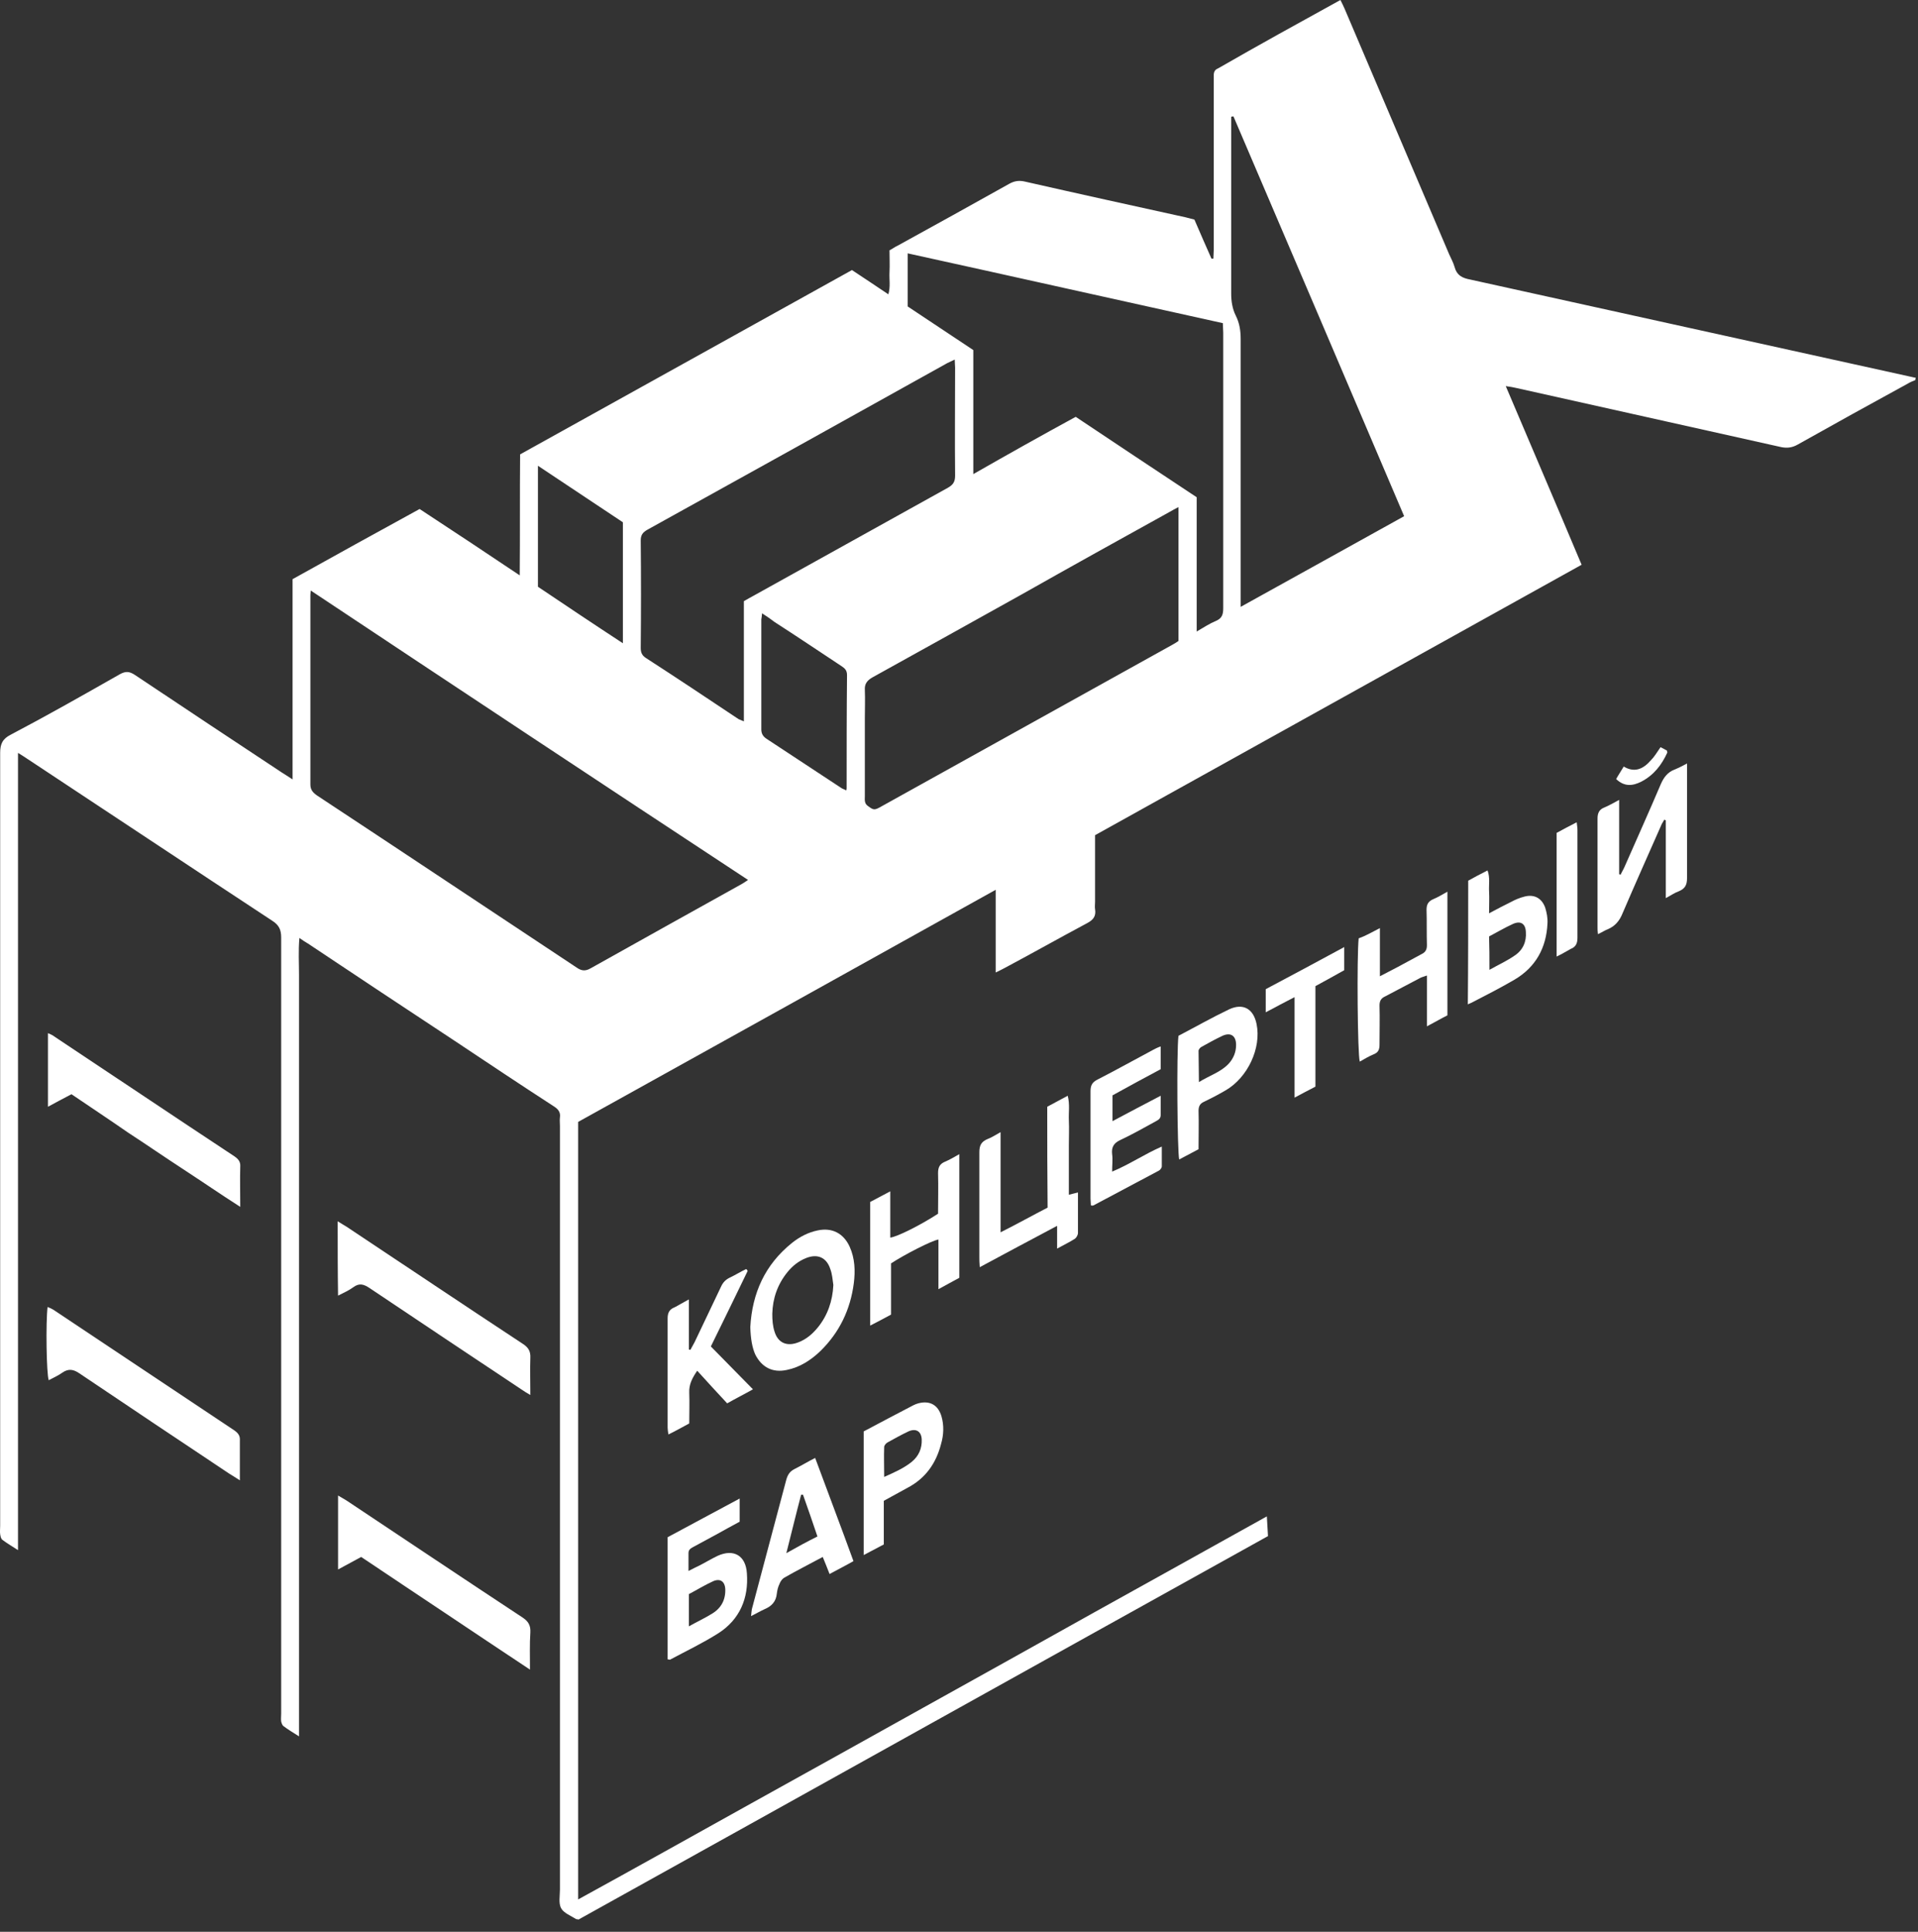 <?xml version="1.0" encoding="UTF-8"?> <svg xmlns="http://www.w3.org/2000/svg" width="141" height="142" viewBox="0 0 141 142" fill="none"><rect x="0" y="0" width="141" height="142" fill="#333333" stroke="none"/><path d="M140.806 27.936C140.611 28.019 140.388 28.103 140.22 28.214C137.516 29.692 134.839 31.17 132.163 32.675C131.773 32.898 131.41 32.954 130.964 32.87C124.468 31.421 117.972 29.971 111.476 28.521C111.253 28.465 111.058 28.438 110.695 28.382C112.563 32.787 114.431 37.136 116.271 41.513C104.339 48.148 92.434 54.756 80.502 61.392C80.502 63.064 80.502 64.681 80.502 66.298C80.502 66.466 80.474 66.661 80.502 66.828C80.585 67.33 80.39 67.609 79.916 67.86C77.881 68.947 75.901 70.062 73.866 71.149C73.671 71.261 73.476 71.345 73.197 71.484C73.197 69.449 73.197 67.497 73.197 65.406C62.882 71.149 52.705 76.809 42.501 82.469C42.501 101.483 42.501 120.497 42.501 139.622C46.767 137.28 50.949 134.939 55.159 132.597C59.369 130.255 63.606 127.913 67.844 125.543C72.054 123.201 76.264 120.859 80.446 118.517C84.656 116.175 88.838 113.861 93.131 111.464C93.159 112.021 93.187 112.44 93.215 112.913C76.292 122.309 59.397 131.732 42.529 141.1C42.446 141.072 42.418 141.072 42.362 141.072C41.972 140.821 41.442 140.626 41.247 140.264C41.052 139.901 41.163 139.344 41.163 138.898C41.163 120.19 41.163 101.455 41.163 82.747C41.163 82.552 41.135 82.357 41.163 82.134C41.219 81.744 41.024 81.521 40.717 81.326C38.264 79.736 35.838 78.119 33.413 76.502C29.816 74.133 26.247 71.763 22.651 69.365C22.456 69.254 22.288 69.142 22.01 68.947C21.926 69.895 21.982 70.787 21.982 71.651C21.982 72.516 21.982 73.38 21.982 74.272C21.982 75.164 21.982 76.056 21.982 76.948C21.982 77.841 21.982 78.733 21.982 79.625C21.982 80.517 21.982 81.409 21.982 82.301C21.982 83.166 21.982 84.03 21.982 84.922C21.982 85.814 21.982 86.706 21.982 87.599C21.982 88.491 21.982 89.383 21.982 90.275C21.982 91.167 21.982 92.059 21.982 92.951C21.982 93.816 21.982 94.68 21.982 95.572C21.982 96.464 21.982 97.356 21.982 98.249C21.982 99.141 21.982 100.033 21.982 100.925C21.982 101.789 21.982 102.654 21.982 103.546C21.982 104.438 21.982 105.33 21.982 106.222C21.982 107.114 21.982 108.007 21.982 108.899C21.982 109.791 21.982 110.683 21.982 111.575C21.982 112.44 21.982 113.304 21.982 114.196C21.982 115.088 21.982 115.98 21.982 116.872C21.982 117.765 21.982 118.657 21.982 119.549C21.982 120.441 21.982 121.333 21.982 122.225C21.982 123.09 21.982 123.954 21.982 124.846C21.982 125.738 21.982 126.63 21.982 127.634C21.536 127.355 21.173 127.132 20.839 126.881C20.755 126.826 20.699 126.658 20.671 126.547C20.643 126.352 20.671 126.156 20.671 125.933C20.671 106.919 20.671 87.933 20.671 68.919C20.671 68.334 20.504 67.999 20.03 67.692C14.008 63.733 8.014 59.747 2.02 55.788C1.825 55.648 1.629 55.537 1.323 55.342C1.323 74.913 1.323 94.346 1.323 113.945C0.849 113.638 0.514 113.443 0.18 113.192C0.068 113.109 0.04 112.941 0.012 112.774C-0.015 112.579 0.012 112.384 0.012 112.161C0.012 93.23 0.012 74.272 0.012 55.342C0.012 54.7 0.18 54.31 0.793 54.003C3.497 52.581 6.146 51.076 8.795 49.57C9.241 49.319 9.519 49.347 9.938 49.626C13.534 52.024 17.131 54.422 20.727 56.791C20.95 56.931 21.173 57.07 21.508 57.293C21.508 54.756 21.508 52.303 21.508 49.877C21.508 47.452 21.508 45.026 21.508 42.573C24.602 40.844 27.697 39.143 30.848 37.415C33.273 39.004 35.671 40.593 38.208 42.294C38.236 39.255 38.208 36.328 38.236 33.4C46.377 28.884 54.49 24.367 62.631 19.851C63.523 20.436 64.387 21.021 65.307 21.635C65.474 21.049 65.363 20.547 65.391 20.018C65.419 19.488 65.391 18.958 65.391 18.401C65.614 18.289 65.781 18.15 65.976 18.066C68.708 16.561 71.441 15.055 74.173 13.522C74.563 13.299 74.926 13.243 75.372 13.354C79.303 14.247 83.234 15.111 87.165 15.975C87.388 16.031 87.583 16.087 87.806 16.142C88.224 17.118 88.642 18.066 89.061 19.014C89.116 19.014 89.144 19.014 89.2 19.014C89.2 18.791 89.228 18.568 89.228 18.345C89.228 14.247 89.228 10.148 89.228 6.05C89.228 5.883 89.228 5.687 89.228 5.52C89.228 5.297 89.312 5.13 89.507 5.046C89.535 5.046 89.535 5.018 89.562 5.018C92.518 3.318 95.501 1.673 98.54 0C98.651 0.223 98.763 0.446 98.847 0.641C101.411 6.663 103.976 12.685 106.541 18.707C106.681 19.014 106.848 19.321 106.932 19.627C107.099 20.241 107.489 20.436 108.075 20.547C118.809 22.917 129.542 25.287 140.304 27.657C140.471 27.685 140.638 27.741 140.834 27.768C140.806 27.852 140.806 27.88 140.806 27.936ZM22.846 43.409C22.818 43.66 22.818 43.743 22.818 43.827C22.818 48.427 22.818 53.055 22.818 57.656C22.818 58.046 22.985 58.241 23.292 58.464C29.677 62.674 36.033 66.912 42.39 71.121C42.752 71.373 43.031 71.4 43.421 71.177C47.102 69.114 50.809 67.051 54.517 64.988C54.657 64.904 54.796 64.821 54.992 64.681C44.23 57.6 33.58 50.546 22.846 43.409ZM79.08 30.64C82.035 32.619 84.99 34.571 87.973 36.55C87.973 39.812 87.973 43.047 87.973 46.42C88.503 46.113 88.921 45.834 89.395 45.639C89.841 45.444 89.925 45.165 89.925 44.691C89.925 37.944 89.925 31.198 89.925 24.451C89.925 24.228 89.897 24.005 89.897 23.754C82.174 22.053 74.48 20.324 66.729 18.624C66.729 19.99 66.729 21.244 66.729 22.527C68.318 23.586 69.907 24.646 71.552 25.733C71.552 28.744 71.552 31.727 71.552 34.85C74.089 33.4 76.57 32.006 79.08 30.64ZM54.685 44.19C54.936 44.05 55.159 43.911 55.382 43.799C60.149 41.151 64.917 38.502 69.684 35.853C70.075 35.63 70.214 35.407 70.214 34.961C70.186 32.313 70.214 29.664 70.214 27.016C70.214 26.848 70.186 26.681 70.186 26.43C69.963 26.542 69.824 26.597 69.656 26.681C62.296 30.779 54.936 34.878 47.575 38.948C47.241 39.143 47.102 39.339 47.102 39.729C47.129 42.349 47.129 44.998 47.102 47.619C47.102 47.953 47.185 48.176 47.492 48.372C49.778 49.849 52.036 51.355 54.294 52.86C54.406 52.916 54.517 52.944 54.685 53.028C54.685 50.1 54.685 47.173 54.685 44.19ZM86.635 37.275C86.356 37.415 86.161 37.526 85.966 37.638C82.342 39.645 78.717 41.653 75.121 43.688C71.469 45.723 67.816 47.758 64.136 49.793C63.746 50.017 63.551 50.267 63.578 50.714C63.606 51.41 63.578 52.108 63.578 52.777C63.578 54.7 63.578 56.596 63.578 58.52C63.578 58.771 63.523 59.05 63.801 59.245C64.22 59.551 64.275 59.579 64.805 59.273C71.915 55.314 79.024 51.383 86.133 47.424C86.301 47.34 86.468 47.228 86.635 47.117C86.635 43.855 86.635 40.621 86.635 37.275ZM90.678 8.559C90.622 8.559 90.566 8.559 90.51 8.587C90.51 8.81 90.51 9.061 90.51 9.284C90.51 13.382 90.51 17.481 90.51 21.579C90.51 22.137 90.594 22.694 90.845 23.196C91.124 23.754 91.207 24.311 91.207 24.925C91.207 31.198 91.207 37.443 91.207 43.716C91.207 43.967 91.207 44.218 91.207 44.608C95.306 42.349 99.237 40.147 103.224 37.944C99.014 28.075 94.86 18.317 90.678 8.559ZM56.023 45.082C55.995 45.305 55.995 45.416 55.967 45.528C55.967 48.232 55.967 50.909 55.967 53.613C55.967 53.947 56.107 54.143 56.358 54.31C58.17 55.509 60.01 56.708 61.822 57.907C61.934 57.99 62.073 58.018 62.212 58.102C62.24 58.018 62.24 57.962 62.24 57.907C62.24 55.146 62.24 52.386 62.268 49.626C62.268 49.264 62.101 49.124 61.85 48.957C60.205 47.87 58.588 46.782 56.943 45.723C56.692 45.528 56.413 45.333 56.023 45.082ZM45.791 47.284C45.791 44.218 45.791 41.318 45.791 38.391C43.728 37.025 41.693 35.658 39.546 34.236C39.546 37.275 39.546 40.175 39.546 43.13C41.581 44.496 43.617 45.862 45.791 47.284Z" fill="white"></path><path d="M17.633 108.815C17.299 108.592 17.103 108.481 16.88 108.341C13.2 105.888 9.52 103.435 5.84 100.953C5.394 100.647 5.031 100.591 4.585 100.897C4.279 101.12 3.944 101.26 3.582 101.455C3.414 100.981 3.359 97.217 3.498 96.074C3.637 96.13 3.777 96.186 3.916 96.269C8.349 99.225 12.782 102.18 17.215 105.135C17.494 105.33 17.661 105.525 17.633 105.888C17.633 106.808 17.633 107.756 17.633 108.815Z" fill="white"></path><path d="M5.255 80.433C4.669 80.74 4.14 81.019 3.526 81.353C3.526 79.485 3.526 77.757 3.526 75.944C3.722 76.028 3.861 76.084 4 76.195C8.405 79.123 12.81 82.078 17.243 85.005C17.522 85.201 17.689 85.396 17.662 85.758C17.634 86.678 17.662 87.626 17.662 88.713C16.184 87.765 14.846 86.845 13.479 85.953C12.113 85.061 10.775 84.141 9.409 83.249C8.043 82.301 6.649 81.381 5.255 80.433Z" fill="white"></path><path d="M24.824 89.773C25.103 89.941 25.27 90.052 25.465 90.164C29.787 93.035 34.108 95.935 38.43 98.779C38.82 99.029 39.015 99.308 38.987 99.81C38.959 100.674 38.987 101.539 38.987 102.542C38.708 102.375 38.513 102.264 38.318 102.124C34.582 99.643 30.874 97.162 27.166 94.68C26.748 94.401 26.413 94.29 25.967 94.624C25.661 94.848 25.298 95.015 24.852 95.238C24.824 93.398 24.824 91.641 24.824 89.773Z" fill="white"></path><path d="M38.96 122.728C36.785 121.278 34.722 119.912 32.687 118.546C30.652 117.179 28.616 115.841 26.553 114.447C25.996 114.754 25.466 115.033 24.852 115.367C24.852 113.527 24.852 111.771 24.852 109.931C25.104 110.07 25.271 110.182 25.466 110.293C29.787 113.165 34.109 116.064 38.43 118.908C38.848 119.187 39.016 119.493 38.988 119.995C38.932 120.86 38.96 121.696 38.96 122.728Z" fill="white"></path><path d="M122.46 66.019C122.46 64.04 122.46 62.172 122.46 60.304C122.432 60.276 122.376 60.276 122.348 60.248C122.265 60.416 122.153 60.555 122.097 60.722C121.149 62.869 120.202 64.988 119.281 67.135C119.058 67.692 118.724 68.082 118.194 68.306C117.971 68.389 117.776 68.529 117.469 68.668C117.441 68.445 117.441 68.306 117.441 68.166C117.441 65.49 117.441 62.813 117.441 60.165C117.441 59.746 117.581 59.495 117.943 59.356C118.278 59.217 118.612 59.022 119.031 58.798C119.031 60.694 119.031 62.479 119.031 64.263C119.058 64.263 119.114 64.291 119.142 64.291C119.226 64.096 119.337 63.928 119.421 63.733C120.313 61.698 121.233 59.663 122.097 57.628C122.32 57.126 122.599 56.763 123.101 56.568C123.38 56.457 123.659 56.317 124.021 56.122C124.021 56.429 124.021 56.652 124.021 56.875C124.021 59.44 124.021 62.005 124.021 64.542C124.021 65.044 123.882 65.322 123.408 65.518C123.101 65.629 122.822 65.824 122.46 66.019Z" fill="white"></path><path d="M76.987 81.353C77.516 81.075 77.962 80.824 78.492 80.545C78.659 81.186 78.548 81.799 78.576 82.357C78.604 82.971 78.576 83.556 78.576 84.169C78.576 84.783 78.576 85.368 78.576 85.981C78.576 86.567 78.576 87.18 78.576 87.822C78.827 87.766 78.994 87.71 79.245 87.654C79.245 88.686 79.245 89.662 79.245 90.637C79.245 90.777 79.133 90.972 79.022 91.056C78.632 91.307 78.213 91.502 77.712 91.781C77.712 91.195 77.712 90.721 77.712 90.108C75.76 91.139 73.948 92.115 72.024 93.147C71.996 92.812 71.996 92.589 71.996 92.394C71.996 89.829 71.996 87.264 71.996 84.699C71.996 84.197 72.135 83.918 72.609 83.723C72.916 83.612 73.195 83.416 73.557 83.221C73.557 85.703 73.557 88.073 73.557 90.582C74.784 89.968 75.871 89.355 77.014 88.769C76.987 86.288 76.987 83.863 76.987 81.353Z" fill="white"></path><path d="M49.08 121.974C49.08 118.991 49.08 116.036 49.08 112.997C50.809 112.077 52.537 111.129 54.377 110.153C54.377 110.767 54.377 111.269 54.377 111.854C53.82 112.161 53.234 112.467 52.649 112.802C52.091 113.109 51.506 113.415 50.948 113.722C50.753 113.833 50.614 113.917 50.614 114.168C50.614 114.558 50.614 114.949 50.614 115.478C50.92 115.311 51.171 115.2 51.394 115.088C51.84 114.865 52.286 114.586 52.76 114.363C53.931 113.833 54.823 114.335 54.907 115.646C55.046 117.486 54.377 119.047 52.816 120.051C51.673 120.776 50.446 121.361 49.247 122.002C49.192 122.002 49.164 121.974 49.08 121.974ZM50.641 119.549C51.283 119.186 51.84 118.935 52.37 118.601C53.011 118.211 53.346 117.597 53.318 116.817C53.29 116.231 52.928 116.008 52.426 116.231C51.812 116.51 51.227 116.872 50.641 117.179C50.641 117.988 50.641 118.712 50.641 119.549Z" fill="white"></path><path d="M55.157 97.552C55.297 95.042 56.245 92.951 58.224 91.362C58.782 90.916 59.423 90.582 60.12 90.442C61.179 90.219 62.016 90.665 62.462 91.641C62.852 92.505 62.88 93.425 62.768 94.317C62.517 96.269 61.709 97.942 60.315 99.308C59.618 99.977 58.809 100.507 57.834 100.702C56.802 100.925 55.994 100.507 55.52 99.559C55.297 99.057 55.185 98.416 55.157 97.552ZM61.263 94.457C61.207 94.067 61.179 93.648 61.04 93.286C60.761 92.422 60.092 92.143 59.256 92.477C58.698 92.7 58.252 93.063 57.889 93.509C57.165 94.401 56.802 95.433 56.774 96.576C56.774 97.022 56.802 97.468 56.941 97.886C57.193 98.722 57.862 99.001 58.698 98.667C59.283 98.444 59.73 98.053 60.12 97.579C60.845 96.687 61.207 95.628 61.263 94.457Z" fill="white"></path><path d="M63.971 88.352C64.445 88.101 64.919 87.85 65.448 87.571C65.448 88.77 65.448 89.857 65.448 90.972C65.95 90.917 67.679 90.052 68.961 89.216C68.961 88.24 68.989 87.237 68.961 86.233C68.961 85.815 69.073 85.564 69.463 85.397C69.798 85.257 70.132 85.062 70.522 84.839C70.522 87.906 70.522 90.861 70.522 93.928C70.076 94.179 69.575 94.43 68.989 94.764C68.989 93.454 68.989 92.283 68.989 91.112C68.487 91.195 66.48 92.227 65.504 92.868C65.504 94.095 65.504 95.35 65.504 96.632C65.03 96.883 64.528 97.162 63.971 97.441C63.971 94.374 63.971 91.391 63.971 88.352Z" fill="white"></path><path d="M101.442 68.222C101.442 69.477 101.442 70.564 101.442 71.763C101.972 71.484 102.362 71.289 102.78 71.066C103.338 70.759 103.923 70.453 104.481 70.146C104.788 70.007 104.899 69.811 104.899 69.477C104.871 68.613 104.899 67.748 104.871 66.884C104.871 66.494 104.983 66.271 105.345 66.103C105.68 65.964 106.014 65.769 106.405 65.546C106.405 68.613 106.405 71.596 106.405 74.635C105.959 74.858 105.485 75.137 104.899 75.443C104.899 74.133 104.899 72.962 104.899 71.707C104.676 71.791 104.537 71.819 104.425 71.875C103.561 72.321 102.697 72.795 101.832 73.241C101.526 73.38 101.414 73.575 101.414 73.91C101.442 74.858 101.414 75.834 101.414 76.781C101.414 77.144 101.331 77.367 100.968 77.506C100.634 77.646 100.299 77.841 99.964 78.036C99.797 77.562 99.741 70.313 99.881 68.975C100.355 68.808 100.801 68.557 101.442 68.222Z" fill="white"></path><path d="M59.926 107.17C60.873 109.735 61.821 112.216 62.741 114.753C62.156 115.088 61.598 115.367 60.985 115.701C60.818 115.255 60.65 114.865 60.483 114.447C59.507 114.976 58.559 115.45 57.639 115.98C57.5 116.064 57.361 116.259 57.305 116.426C57.193 116.649 57.138 116.9 57.11 117.123C57.054 117.736 56.719 118.071 56.19 118.294C55.883 118.433 55.604 118.601 55.214 118.796C55.242 118.573 55.242 118.433 55.27 118.294C56.106 115.116 56.97 111.937 57.807 108.759C57.918 108.369 58.086 108.146 58.42 107.978C58.922 107.728 59.368 107.449 59.926 107.17ZM60.093 112.941C59.73 111.882 59.396 110.878 59.033 109.874C58.978 109.874 58.95 109.874 58.894 109.874C58.532 111.24 58.197 112.634 57.807 114.168C58.643 113.694 59.312 113.331 60.093 112.941Z" fill="white"></path><path d="M80.196 88.603C80.196 88.435 80.168 88.268 80.168 88.101C80.168 85.48 80.168 82.859 80.168 80.211C80.168 79.765 80.307 79.542 80.698 79.347C82.064 78.65 83.402 77.897 84.768 77.172C84.935 77.088 85.075 77.004 85.326 76.921C85.326 77.478 85.326 78.008 85.326 78.594C84.183 79.207 82.984 79.848 81.785 80.517C81.785 81.131 81.785 81.716 81.785 82.413C82.984 81.772 84.099 81.186 85.326 80.545C85.326 81.103 85.326 81.521 85.326 81.967C85.326 82.246 85.131 82.33 84.935 82.441C84.071 82.915 83.235 83.389 82.343 83.807C81.869 84.03 81.701 84.337 81.757 84.839C81.813 85.229 81.757 85.619 81.757 86.121C83.04 85.591 84.127 84.839 85.409 84.281C85.409 84.811 85.409 85.285 85.409 85.731C85.409 85.843 85.298 85.982 85.214 86.038C83.597 86.902 82.008 87.738 80.391 88.603C80.307 88.63 80.279 88.63 80.196 88.603Z" fill="white"></path><path d="M50.641 95.516C50.641 96.827 50.641 98.026 50.641 99.197C50.669 99.197 50.725 99.225 50.753 99.225C50.864 99.029 50.948 98.862 51.059 98.667C51.701 97.301 52.37 95.935 53.011 94.569C53.151 94.262 53.346 94.067 53.624 93.927C54.043 93.732 54.433 93.481 54.851 93.286C54.907 93.342 54.935 93.342 54.935 93.37C54.935 93.398 54.963 93.425 54.963 93.425C54.071 95.266 53.178 97.106 52.258 98.974C53.262 100.005 54.294 101.037 55.353 102.124C54.712 102.486 54.099 102.793 53.457 103.156C52.732 102.375 52.008 101.594 51.255 100.758C50.892 101.288 50.641 101.762 50.669 102.375C50.697 103.1 50.669 103.853 50.669 104.633C50.195 104.884 49.721 105.163 49.136 105.442C49.108 105.219 49.08 105.079 49.08 104.94C49.08 102.263 49.08 99.587 49.08 96.91C49.08 96.492 49.219 96.241 49.582 96.102C49.861 95.963 50.167 95.767 50.641 95.516Z" fill="white"></path><path d="M107.934 64.737C108.38 64.486 108.854 64.235 109.356 63.984C109.551 64.514 109.44 65.044 109.468 65.518C109.495 66.02 109.468 66.521 109.468 67.135C110.081 66.8 110.583 66.549 111.085 66.298C111.391 66.131 111.726 65.992 112.06 65.908C112.785 65.713 113.343 66.02 113.594 66.717C113.705 67.079 113.789 67.497 113.761 67.888C113.677 69.672 112.897 71.094 111.335 72.014C110.332 72.599 109.3 73.129 108.269 73.659C108.185 73.715 108.074 73.742 107.906 73.826C107.934 70.759 107.934 67.748 107.934 64.737ZM109.495 71.289C110.192 70.899 110.806 70.62 111.363 70.23C111.949 69.839 112.228 69.226 112.172 68.501C112.144 67.888 111.782 67.665 111.224 67.915C110.611 68.194 110.053 68.529 109.468 68.835C109.495 69.644 109.495 70.397 109.495 71.289Z" fill="white"></path><path d="M88.11 84.476C87.636 84.727 87.162 84.978 86.688 85.229C86.549 84.699 86.493 77.339 86.632 76.14C87.859 75.499 89.086 74.802 90.368 74.189C91.4 73.715 92.153 74.161 92.376 75.276C92.738 77.032 91.734 79.207 90.09 80.155C89.56 80.462 89.03 80.74 88.501 80.991C88.194 81.131 88.11 81.354 88.11 81.66C88.138 82.608 88.11 83.528 88.11 84.476ZM88.138 79.542C88.947 79.04 89.727 78.817 90.313 78.203C90.675 77.813 90.87 77.339 90.87 76.809C90.87 76.14 90.48 75.861 89.867 76.14C89.337 76.391 88.835 76.67 88.333 76.949C88.222 77.004 88.11 77.144 88.11 77.255C88.11 77.98 88.138 78.677 88.138 79.542Z" fill="white"></path><path d="M64.972 110.32C64.972 111.436 64.972 112.467 64.972 113.527C64.498 113.777 64.024 114.028 63.494 114.307C63.494 111.24 63.494 108.229 63.494 105.218C64.693 104.577 65.92 103.936 67.146 103.295C67.258 103.239 67.397 103.183 67.509 103.155C68.345 102.932 68.959 103.267 69.21 104.103C69.405 104.772 69.377 105.469 69.182 106.138C68.819 107.56 68.039 108.675 66.7 109.372C66.143 109.679 65.585 109.986 64.972 110.32ZM65 108.564C65.752 108.229 66.449 107.923 67.035 107.449C67.537 107.031 67.788 106.473 67.76 105.804C67.732 105.218 67.342 104.967 66.784 105.218C66.254 105.469 65.752 105.748 65.251 106.027C65.139 106.083 65 106.25 65 106.361C64.972 107.058 65 107.755 65 108.564Z" fill="white"></path><path d="M98.82 69.616C98.82 70.257 98.82 70.787 98.82 71.317C98.123 71.707 97.426 72.097 96.701 72.488C96.701 74.969 96.701 77.423 96.701 79.876C96.199 80.127 95.753 80.378 95.168 80.684C95.168 78.203 95.168 75.805 95.168 73.296C94.415 73.687 93.774 74.021 93.049 74.412C93.049 73.798 93.049 73.269 93.049 72.711C94.945 71.707 96.813 70.704 98.82 69.616Z" fill="white"></path><path d="M114.432 70.313C114.432 67.218 114.432 64.235 114.432 61.224C114.906 60.973 115.352 60.722 115.909 60.443C115.937 60.694 115.965 60.834 115.965 61.001C115.965 63.65 115.965 66.298 115.965 68.947C115.965 69.365 115.826 69.616 115.463 69.755C115.157 69.922 114.85 70.118 114.432 70.313Z" fill="white"></path><path d="M122.072 54.924C122.239 55.008 122.406 55.091 122.545 55.175C122.545 55.23 122.573 55.286 122.573 55.314C122.155 56.234 121.57 56.987 120.65 57.461C120.036 57.768 119.423 57.851 118.81 57.266C118.977 56.959 119.172 56.68 119.367 56.346C120.204 56.847 120.845 56.485 121.375 55.872C121.625 55.621 121.821 55.286 122.072 54.924Z" fill="white"></path></svg> 